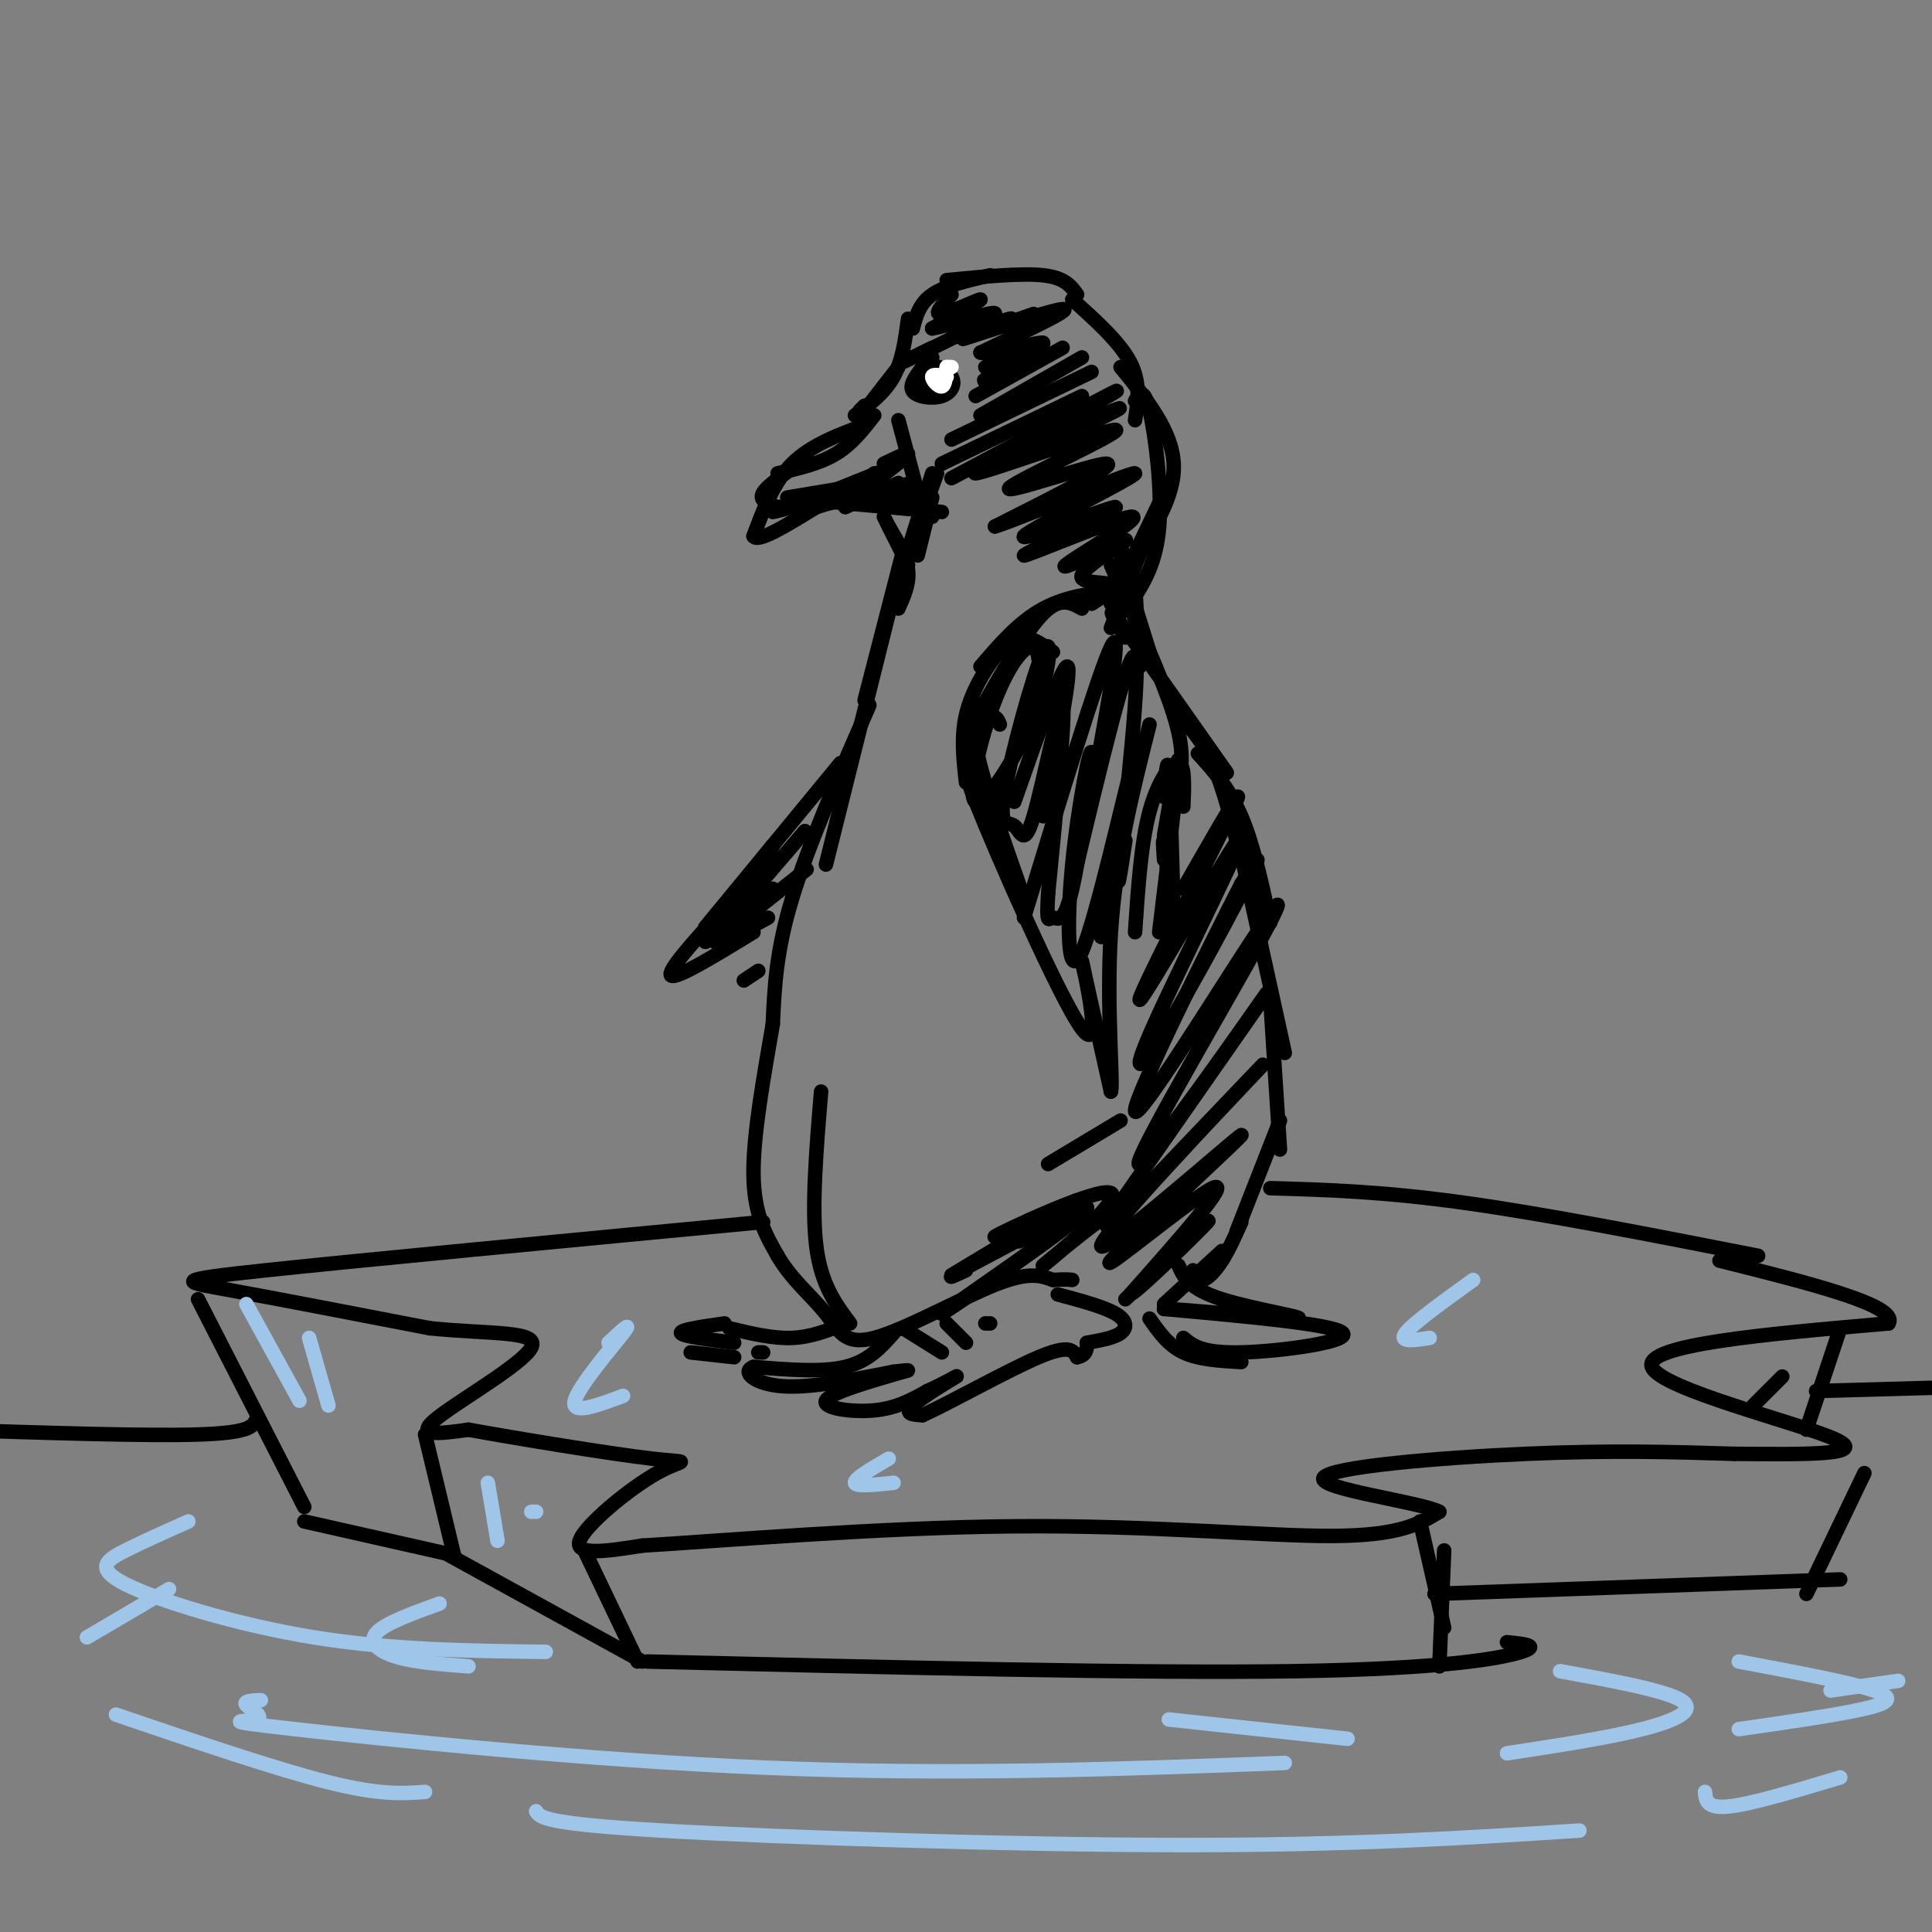 <svg viewBox='0 0 400 400' version='1.1' xmlns='http://www.w3.org/2000/svg' xmlns:xlink='http://www.w3.org/1999/xlink'><rect x="0" y="0" width="400" height="400" fill="#808080" stroke="none"/><g fill='none' stroke='rgb(0,0,0)' stroke-width='3' stroke-linecap='round' stroke-linejoin='round'><path d='M179,88c-5.583,2.083 -11.167,4.167 -15,8c-3.833,3.833 -5.917,9.417 -8,15'/><path d='M156,111c0.833,1.500 6.917,-2.250 13,-6'/><path d='M169,105c5.167,-1.667 11.583,-2.833 18,-4'/><path d='M186,87c0.000,0.000 4.000,15.000 4,15'/><path d='M191,76c-1.426,1.904 -2.852,3.809 -2,5c0.852,1.191 3.981,1.670 6,1c2.019,-0.670 2.928,-2.488 2,-4c-0.928,-1.512 -3.694,-2.718 -5,-2c-1.306,0.718 -1.153,3.359 -1,6'/><path d='M191,82c0.833,0.190 3.417,-2.333 4,-4c0.583,-1.667 -0.833,-2.476 -2,-2c-1.167,0.476 -2.083,2.238 -3,4'/><path d='M193,78c0.000,0.000 -2.000,3.000 -2,3'/><path d='M191,78c0.000,0.000 2.000,-4.000 2,-4'/></g>
<g fill='none' stroke='rgb(255,255,255)' stroke-width='3' stroke-linecap='round' stroke-linejoin='round'><path d='M196,78c-1.467,-0.311 -2.933,-0.622 -3,0c-0.067,0.622 1.267,2.178 2,2c0.733,-0.178 0.867,-2.089 1,-4'/><path d='M197,76c0.000,0.000 -1.000,0.000 -1,0'/><path d='M184,96c0.000,0.000 -2.000,2.000 -2,2'/><path d='M185,96c0.000,0.000 -7.000,5.000 -7,5'/></g>
<g fill='none' stroke='rgb(0,0,0)' stroke-width='3' stroke-linecap='round' stroke-linejoin='round'><path d='M188,102c0.000,0.000 -8.000,1.000 -8,1'/><path d='M175,105c0.000,0.000 11.000,-5.000 11,-5'/><path d='M178,103c0.000,0.000 3.000,-5.000 3,-5'/><path d='M178,85c0.000,0.000 1.000,-1.000 1,-1'/><path d='M179,85c0.000,0.000 7.000,-9.000 7,-9'/><path d='M177,86c3.083,-2.333 6.167,-4.667 8,-8c1.833,-3.333 2.417,-7.667 3,-12'/><path d='M189,68c0.667,-2.583 1.333,-5.167 4,-7c2.667,-1.833 7.333,-2.917 12,-4'/><path d='M196,58c7.750,-0.750 15.500,-1.500 20,-1c4.500,0.500 5.750,2.250 7,4'/><path d='M222,62c4.917,4.417 9.833,8.833 12,13c2.167,4.167 1.583,8.083 1,12'/><path d='M232,76c5.333,6.583 10.667,13.167 11,20c0.333,6.833 -4.333,13.917 -9,21'/><path d='M235,83c0.911,-1.467 1.822,-2.933 3,2c1.178,4.933 2.622,16.267 2,24c-0.622,7.733 -3.311,11.867 -6,16'/><path d='M242,100c0.000,0.000 -12.000,25.000 -12,25'/><path d='M237,112c0.000,0.000 -7.000,18.000 -7,18'/><path d='M197,61c-1.956,2.156 -3.911,4.311 -2,4c1.911,-0.311 7.689,-3.089 8,-3c0.311,0.089 -4.844,3.044 -10,6'/><path d='M193,68c2.452,-0.310 13.583,-4.083 13,-3c-0.583,1.083 -12.881,7.024 -17,9c-4.119,1.976 -0.060,-0.012 4,-2'/><path d='M197,70c5.333,-1.833 10.667,-3.667 12,-4c1.333,-0.333 -1.333,0.833 -4,2'/><path d='M214,65c-8.511,2.978 -17.022,5.956 -14,5c3.022,-0.956 17.578,-5.844 20,-6c2.422,-0.156 -7.289,4.422 -17,9'/><path d='M203,73c1.287,0.566 13.005,-2.520 13,-2c-0.005,0.520 -11.733,4.644 -12,5c-0.267,0.356 10.928,-3.058 12,-3c1.072,0.058 -7.979,3.588 -11,5c-3.021,1.412 -0.010,0.706 3,0'/><path d='M220,72c0.000,0.000 -18.000,10.000 -18,10'/><path d='M224,74c0.000,0.000 -21.000,12.000 -21,12'/><path d='M226,77c0.000,0.000 -29.000,14.000 -29,14'/><path d='M224,82c0.000,0.000 -29.000,14.000 -29,14'/><path d='M226,84c3.917,-2.250 7.833,-4.500 3,-2c-4.833,2.500 -18.417,9.750 -32,17'/><path d='M225,88c5.324,-2.591 10.647,-5.182 3,-2c-7.647,3.182 -28.265,12.137 -26,12c2.265,-0.137 27.411,-9.367 29,-9c1.589,0.367 -20.380,10.329 -22,12c-1.620,1.671 17.109,-4.951 20,-5c2.891,-0.049 -10.054,6.476 -23,13'/><path d='M206,109c4.828,-1.423 28.396,-11.479 29,-11c0.604,0.479 -21.758,11.494 -23,13c-1.242,1.506 18.634,-6.497 19,-6c0.366,0.497 -18.778,9.494 -19,10c-0.222,0.506 18.479,-7.479 22,-8c3.521,-0.521 -8.137,6.423 -12,9c-3.863,2.577 0.068,0.789 4,-1'/><path d='M226,115c2.858,-1.239 8.003,-3.837 7,-3c-1.003,0.837 -8.155,5.110 -9,7c-0.845,1.890 4.616,1.397 6,2c1.384,0.603 -1.308,2.301 -4,4'/><path d='M173,104c0.000,0.000 22.000,2.000 22,2'/><path d='M187,103c0.000,0.000 6.000,4.000 6,4'/><path d='M194,98c0.000,0.000 -4.000,11.000 -4,11'/><path d='M193,98c0.000,0.000 -5.000,16.000 -5,16'/><path d='M193,103c0.000,0.000 -3.000,12.000 -3,12'/><path d='M183,107c0.000,0.000 5.000,10.000 5,10'/><path d='M184,109c1.833,3.083 3.667,6.167 4,9c0.333,2.833 -0.833,5.417 -2,8'/><path d='M187,114c0.000,0.000 -8.000,31.000 -8,31'/><path d='M184,127c0.000,0.000 -13.000,52.000 -13,52'/><path d='M180,146c-6.333,14.500 -12.667,29.000 -16,40c-3.333,11.000 -3.667,18.500 -4,26'/><path d='M160,212c-1.733,10.178 -4.067,22.622 -4,31c0.067,8.378 2.533,12.689 5,17'/><path d='M161,260c2.793,4.872 7.274,8.553 10,12c2.726,3.447 3.695,6.659 10,5c6.305,-1.659 17.944,-8.188 25,-11c7.056,-2.812 9.528,-1.906 12,-1'/><path d='M218,265c2.667,-0.167 3.333,-0.083 4,0'/><path d='M170,226c-1.000,12.000 -2.000,24.000 -1,32c1.000,8.000 4.000,12.000 7,16'/><path d='M185,276c-2.583,2.917 -5.167,5.833 -10,7c-4.833,1.167 -11.917,0.583 -19,0'/><path d='M156,283c-2.644,1.022 0.244,3.578 6,4c5.756,0.422 14.378,-1.289 23,-3'/><path d='M185,284c4.167,-0.500 3.083,-0.250 2,0'/><path d='M187,284c-7.622,2.222 -15.244,4.444 -16,6c-0.756,1.556 5.356,2.444 10,2c4.644,-0.444 7.822,-2.222 11,-4'/><path d='M192,288c3.619,-1.631 7.167,-3.708 6,-3c-1.167,0.708 -7.048,4.202 -9,6c-1.952,1.798 0.024,1.899 2,2'/><path d='M191,293c5.289,-2.356 17.511,-9.244 24,-12c6.489,-2.756 7.244,-1.378 8,0'/><path d='M223,281c1.667,-0.333 1.833,-1.167 2,-2'/><path d='M225,278c2.800,-0.489 5.600,-0.978 7,-2c1.400,-1.022 1.400,-2.578 -1,-4c-2.400,-1.422 -7.200,-2.711 -12,-4'/><path d='M187,275c0.000,0.000 8.000,5.000 8,5'/><path d='M196,274c0.000,0.000 4.000,4.000 4,4'/><path d='M204,274c0.000,0.000 1.000,0.000 1,0'/><path d='M175,274c-3.500,1.417 -7.000,2.833 -11,3c-4.000,0.167 -8.500,-0.917 -13,-2'/><path d='M150,274c-4.667,0.667 -9.333,1.333 -9,2c0.333,0.667 5.667,1.333 11,2'/><path d='M143,280c0.000,0.000 9.000,1.000 9,1'/><path d='M157,280c0.000,0.000 1.000,0.000 1,0'/><path d='M234,117c-1.333,-2.500 -2.667,-5.000 -2,-2c0.667,3.000 3.333,11.500 6,20'/><path d='M230,117c5.333,11.750 10.667,23.500 13,31c2.333,7.500 1.667,10.750 1,14'/><path d='M233,132c-2.250,-3.833 -4.500,-7.667 -1,-3c3.500,4.667 12.750,17.833 22,31'/><path d='M231,122c0.000,0.000 -1.000,0.000 -1,0'/><path d='M232,127c0.422,-1.756 0.844,-3.511 -2,-4c-2.844,-0.489 -8.956,0.289 -14,3c-5.044,2.711 -9.022,7.356 -13,12'/><path d='M224,126c-2.250,-1.250 -4.500,-2.500 -8,1c-3.500,3.500 -8.250,11.750 -13,20'/><path d='M218,135c-2.036,-1.446 -4.071,-2.893 -6,-3c-1.929,-0.107 -3.750,1.125 -6,4c-2.250,2.875 -4.929,7.393 -6,12c-1.071,4.607 -0.536,9.304 0,14'/><path d='M207,150c-0.289,-0.800 -0.578,-1.600 -2,-2c-1.422,-0.400 -3.978,-0.400 -3,6c0.978,6.400 5.489,19.200 10,32'/><path d='M208,175c-5.060,-9.696 -10.119,-19.393 -6,-9c4.119,10.393 17.417,40.875 22,47c4.583,6.125 0.452,-12.107 0,-14c-0.452,-1.893 2.774,12.554 6,27'/><path d='M230,226c0.578,-1.222 -0.978,-17.778 0,-33c0.978,-15.222 4.489,-29.111 8,-43'/><path d='M233,174c-1.044,6.867 -2.089,13.733 -1,3c1.089,-10.733 4.311,-39.067 3,-41c-1.311,-1.933 -7.156,22.533 -13,47'/><path d='M227,159c2.750,-15.083 5.500,-30.167 3,-25c-2.500,5.167 -10.250,30.583 -18,56'/><path d='M216,169c3.000,-15.250 6.000,-30.500 5,-31c-1.000,-0.500 -6.000,13.750 -11,28'/><path d='M215,146c0.274,-5.578 0.547,-11.157 -1,-12c-1.547,-0.843 -4.915,3.048 -8,11c-3.085,7.952 -5.885,19.963 -4,21c1.885,1.037 8.457,-8.900 12,-18c3.543,-9.100 4.056,-17.361 2,-13c-2.056,4.361 -6.681,21.345 -8,29c-1.319,7.655 0.667,5.980 2,7c1.333,1.020 2.013,4.736 4,-2c1.987,-6.736 5.282,-23.925 6,-23c0.718,0.925 -1.141,19.962 -3,39'/><path d='M217,185c-0.399,7.009 0.104,5.031 1,5c0.896,-0.031 2.187,1.885 4,-6c1.813,-7.885 4.149,-25.571 4,-28c-0.149,-2.429 -2.782,10.401 -4,23c-1.218,12.599 -1.020,24.969 2,18c3.020,-6.969 8.863,-33.277 10,-37c1.137,-3.723 -2.431,15.138 -6,34'/><path d='M243,147c2.833,2.917 5.667,5.833 8,11c2.333,5.167 4.167,12.583 6,20'/><path d='M248,156c3.250,3.583 6.500,7.167 9,13c2.500,5.833 4.250,13.917 6,22'/><path d='M257,177c0.000,0.000 9.000,41.000 9,41'/><path d='M263,207c0.000,0.000 2.000,31.000 2,31'/><path d='M265,232c0.000,0.000 -9.000,23.000 -9,23'/><path d='M257,253c-1.289,2.889 -2.578,5.778 -4,8c-1.422,2.222 -2.978,3.778 -4,4c-1.022,0.222 -1.511,-0.889 -2,-2'/><path d='M253,259c0.000,0.000 -12.000,11.000 -12,11'/><path d='M238,273c1.917,2.750 3.833,5.500 7,7c3.167,1.500 7.583,1.750 12,2'/><path d='M245,277c1.911,1.600 3.822,3.200 12,3c8.178,-0.200 22.622,-2.200 21,-4c-1.622,-1.800 -19.311,-3.400 -37,-5'/><path d='M241,271c1.167,-0.167 22.583,1.917 27,2c4.417,0.083 -8.167,-1.833 -15,-4c-6.833,-2.167 -7.917,-4.583 -9,-7'/><path d='M241,178c-0.167,-2.583 -0.333,-5.167 0,-3c0.333,2.167 1.167,9.083 2,16'/><path d='M241,165c0.333,-4.583 0.667,-9.167 1,-5c0.333,4.167 0.667,17.083 1,30'/><path d='M245,167c0.178,-4.356 0.356,-8.711 -1,-9c-1.356,-0.289 -4.244,3.489 -6,10c-1.756,6.511 -2.378,15.756 -3,25'/><path d='M241,173c1.583,-9.167 3.167,-18.333 3,-15c-0.167,3.333 -2.083,19.167 -4,35'/><path d='M245,184c7.158,-12.510 14.317,-25.020 10,-16c-4.317,9.020 -20.109,39.569 -19,39c1.109,-0.569 19.117,-32.258 21,-34c1.883,-1.742 -12.361,26.461 -18,39c-5.639,12.539 -2.672,9.414 3,0c5.672,-9.414 14.049,-25.118 17,-31c2.951,-5.882 0.475,-1.941 -2,2'/><path d='M257,183c-6.633,12.932 -22.215,44.262 -22,47c0.215,2.738 16.226,-23.114 24,-35c7.774,-11.886 7.311,-9.804 -1,5c-8.311,14.804 -24.468,42.332 -22,41c2.468,-1.332 23.562,-31.523 26,-35c2.438,-3.477 -13.781,19.762 -30,43'/><path d='M232,249c-5.000,7.500 -2.500,4.750 0,2'/><path d='M238,245c14.074,-14.748 28.147,-29.497 22,-23c-6.147,6.497 -32.515,34.238 -32,36c0.515,1.762 27.911,-22.456 29,-23c1.089,-0.544 -24.130,22.584 -27,26c-2.870,3.416 16.609,-12.881 21,-15c4.391,-2.119 -6.304,9.941 -17,22'/><path d='M234,268c1.667,-0.622 14.333,-13.178 16,-15c1.667,-1.822 -7.667,7.089 -17,16'/><path d='M230,255c2.254,-3.485 4.509,-6.971 0,-4c-4.509,2.971 -15.780,12.398 -14,11c1.780,-1.398 16.611,-13.622 14,-15c-2.611,-1.378 -22.665,8.091 -24,9c-1.335,0.909 16.047,-6.740 18,-7c1.953,-0.260 -11.524,6.870 -25,14'/><path d='M199,263c-4.000,2.333 -1.500,1.167 1,0'/><path d='M214,254c5.417,-3.333 10.833,-6.667 8,-5c-2.833,1.667 -13.917,8.333 -25,15'/><path d='M211,257c9.137,-4.976 18.274,-9.952 12,-5c-6.274,4.952 -27.958,19.833 -28,20c-0.042,0.167 21.560,-14.381 27,-19c5.440,-4.619 -5.280,0.690 -16,6'/><path d='M232,232c0.000,0.000 -15.000,9.000 -15,9'/><path d='M181,86c-2.333,3.000 -4.667,6.000 -8,8c-3.333,2.000 -7.667,3.000 -12,4'/><path d='M167,95c-4.000,2.667 -8.000,5.333 -9,7c-1.000,1.667 1.000,2.333 3,3'/><path d='M161,105c5.167,-0.333 16.583,-2.667 28,-5'/><path d='M164,105c-1.917,0.500 -3.833,1.000 -4,1c-0.167,0.000 1.417,-0.500 3,-1'/><path d='M163,103c0.000,0.000 12.000,-2.000 12,-2'/><path d='M169,103c0.000,0.000 15.000,-6.000 15,-6'/><path d='M183,96c2.583,-1.250 5.167,-2.500 5,-2c-0.167,0.500 -3.083,2.750 -6,5'/><path d='M235,124c-0.083,-2.667 -0.167,-5.333 0,-3c0.167,2.333 0.583,9.667 1,17'/><path d='M174,158c0.000,0.000 -28.000,34.000 -28,34'/><path d='M149,189c-5.583,6.167 -11.167,12.333 -10,13c1.167,0.667 9.083,-4.167 17,-9'/><path d='M153,194c-2.000,0.833 -4.000,1.667 -3,1c1.000,-0.667 5.000,-2.833 9,-5'/><path d='M167,180c0.000,0.000 -19.000,15.000 -19,15'/><path d='M159,181c5.207,-6.081 10.415,-12.163 6,-7c-4.415,5.163 -18.451,21.569 -19,21c-0.549,-0.569 12.391,-18.115 14,-20c1.609,-1.885 -8.112,11.890 -10,16c-1.888,4.110 4.056,-1.445 10,-7'/><path d='M157,201c0.000,0.000 -3.000,2.000 -3,2'/><path d='M263,246c11.583,0.333 23.167,0.667 40,3c16.833,2.333 38.917,6.667 61,11'/><path d='M158,253c-41.667,3.956 -83.333,7.911 -103,10c-19.667,2.089 -17.333,2.311 -8,4c9.333,1.689 25.667,4.844 42,8'/><path d='M89,275c12.524,1.274 22.833,0.458 21,4c-1.833,3.542 -15.810,11.440 -20,15c-4.190,3.560 1.405,2.780 7,2'/><path d='M97,296c9.332,1.707 29.161,4.973 38,6c8.839,1.027 6.687,-0.185 1,3c-5.687,3.185 -14.911,10.767 -16,14c-1.089,3.233 5.955,2.116 13,1'/><path d='M133,320c15.762,-0.929 48.667,-3.750 77,-4c28.333,-0.250 52.095,2.071 66,2c13.905,-0.071 17.952,-2.536 22,-5'/><path d='M298,313c-4.012,-2.060 -25.042,-4.708 -24,-7c1.042,-2.292 24.155,-4.226 42,-5c17.845,-0.774 30.423,-0.387 43,0'/><path d='M359,301c14.250,0.107 28.375,0.375 21,-3c-7.375,-3.375 -36.250,-10.393 -38,-15c-1.750,-4.607 23.625,-6.804 49,-9'/><path d='M391,274c2.333,-3.667 -16.333,-8.333 -35,-13'/><path d='M41,269c0.000,0.000 22.000,43.000 22,43'/><path d='M88,297c0.000,0.000 6.000,25.000 6,25'/><path d='M121,321c0.000,0.000 11.000,23.000 11,23'/><path d='M63,315c0.000,0.000 31.000,7.000 31,7'/><path d='M93,322c0.000,0.000 40.000,22.000 40,22'/><path d='M134,344c51.289,1.244 102.578,2.489 134,2c31.422,-0.489 42.978,-2.711 47,-4c4.022,-1.289 0.511,-1.644 -3,-2'/><path d='M294,315c0.000,0.000 5.000,22.000 5,22'/><path d='M299,321c0.000,0.000 -1.000,24.000 -1,24'/><path d='M297,330c0.000,0.000 84.000,-3.000 84,-3'/><path d='M386,305c0.000,0.000 -12.000,25.000 -12,25'/><path d='M381,275c0.000,0.000 -7.000,21.000 -7,21'/><path d='M369,285c0.000,0.000 -6.000,6.000 -6,6'/><path d='M53,294c-0.667,1.333 -1.333,2.667 -12,3c-10.667,0.333 -31.333,-0.333 -52,-1'/><path d='M376,288c0.000,0.000 36.000,-1.000 36,-1'/></g>
<g fill='none' stroke='rgb(159,197,232)' stroke-width='3' stroke-linecap='round' stroke-linejoin='round'><path d='M39,315c-4.619,2.054 -9.238,4.107 -13,6c-3.762,1.893 -6.667,3.625 0,7c6.667,3.375 22.905,8.393 39,11c16.095,2.607 32.048,2.804 48,3'/><path d='M91,332c-5.600,2.022 -11.200,4.044 -13,6c-1.800,1.956 0.200,3.844 4,5c3.800,1.156 9.400,1.578 15,2'/><path d='M54,352c-1.863,0.078 -3.726,0.156 -3,1c0.726,0.844 4.040,2.453 2,3c-2.040,0.547 -9.434,0.032 8,2c17.434,1.968 59.695,6.419 98,8c38.305,1.581 72.652,0.290 107,-1'/><path d='M323,346c10.822,1.978 21.644,3.956 25,6c3.356,2.044 -0.756,4.156 -8,6c-7.244,1.844 -17.622,3.422 -28,5'/><path d='M360,344c11.600,2.178 23.200,4.356 28,6c4.800,1.644 2.800,2.756 -3,4c-5.800,1.244 -15.400,2.622 -25,4'/><path d='M379,350c0.000,0.000 14.000,-2.000 14,-2'/><path d='M111,375c0.800,1.289 1.600,2.578 26,4c24.400,1.422 72.400,2.978 108,3c35.600,0.022 58.800,-1.489 82,-3'/><path d='M24,355c16.667,5.667 33.333,11.333 44,14c10.667,2.667 15.333,2.333 20,2'/><path d='M35,329c0.000,0.000 -17.000,10.000 -17,10'/><path d='M353,371c0.167,1.750 0.333,3.500 5,3c4.667,-0.500 13.833,-3.250 23,-6'/><path d='M242,356c0.000,0.000 37.000,4.000 37,4'/><path d='M51,270c0.000,0.000 11.000,20.000 11,20'/><path d='M64,277c0.000,0.000 4.000,14.000 4,14'/><path d='M101,307c0.000,0.000 2.000,12.000 2,12'/><path d='M110,313c0.000,0.000 1.000,0.000 1,0'/><path d='M126,278c2.600,-2.422 5.200,-4.844 3,-2c-2.200,2.844 -9.200,10.956 -10,14c-0.800,3.044 4.600,1.022 10,-1'/><path d='M184,302c-3.583,2.083 -7.167,4.167 -7,5c0.167,0.833 4.083,0.417 8,0'/><path d='M305,265c-6.250,4.500 -12.500,9.000 -14,11c-1.500,2.000 1.750,1.500 5,1'/></g>
</svg>